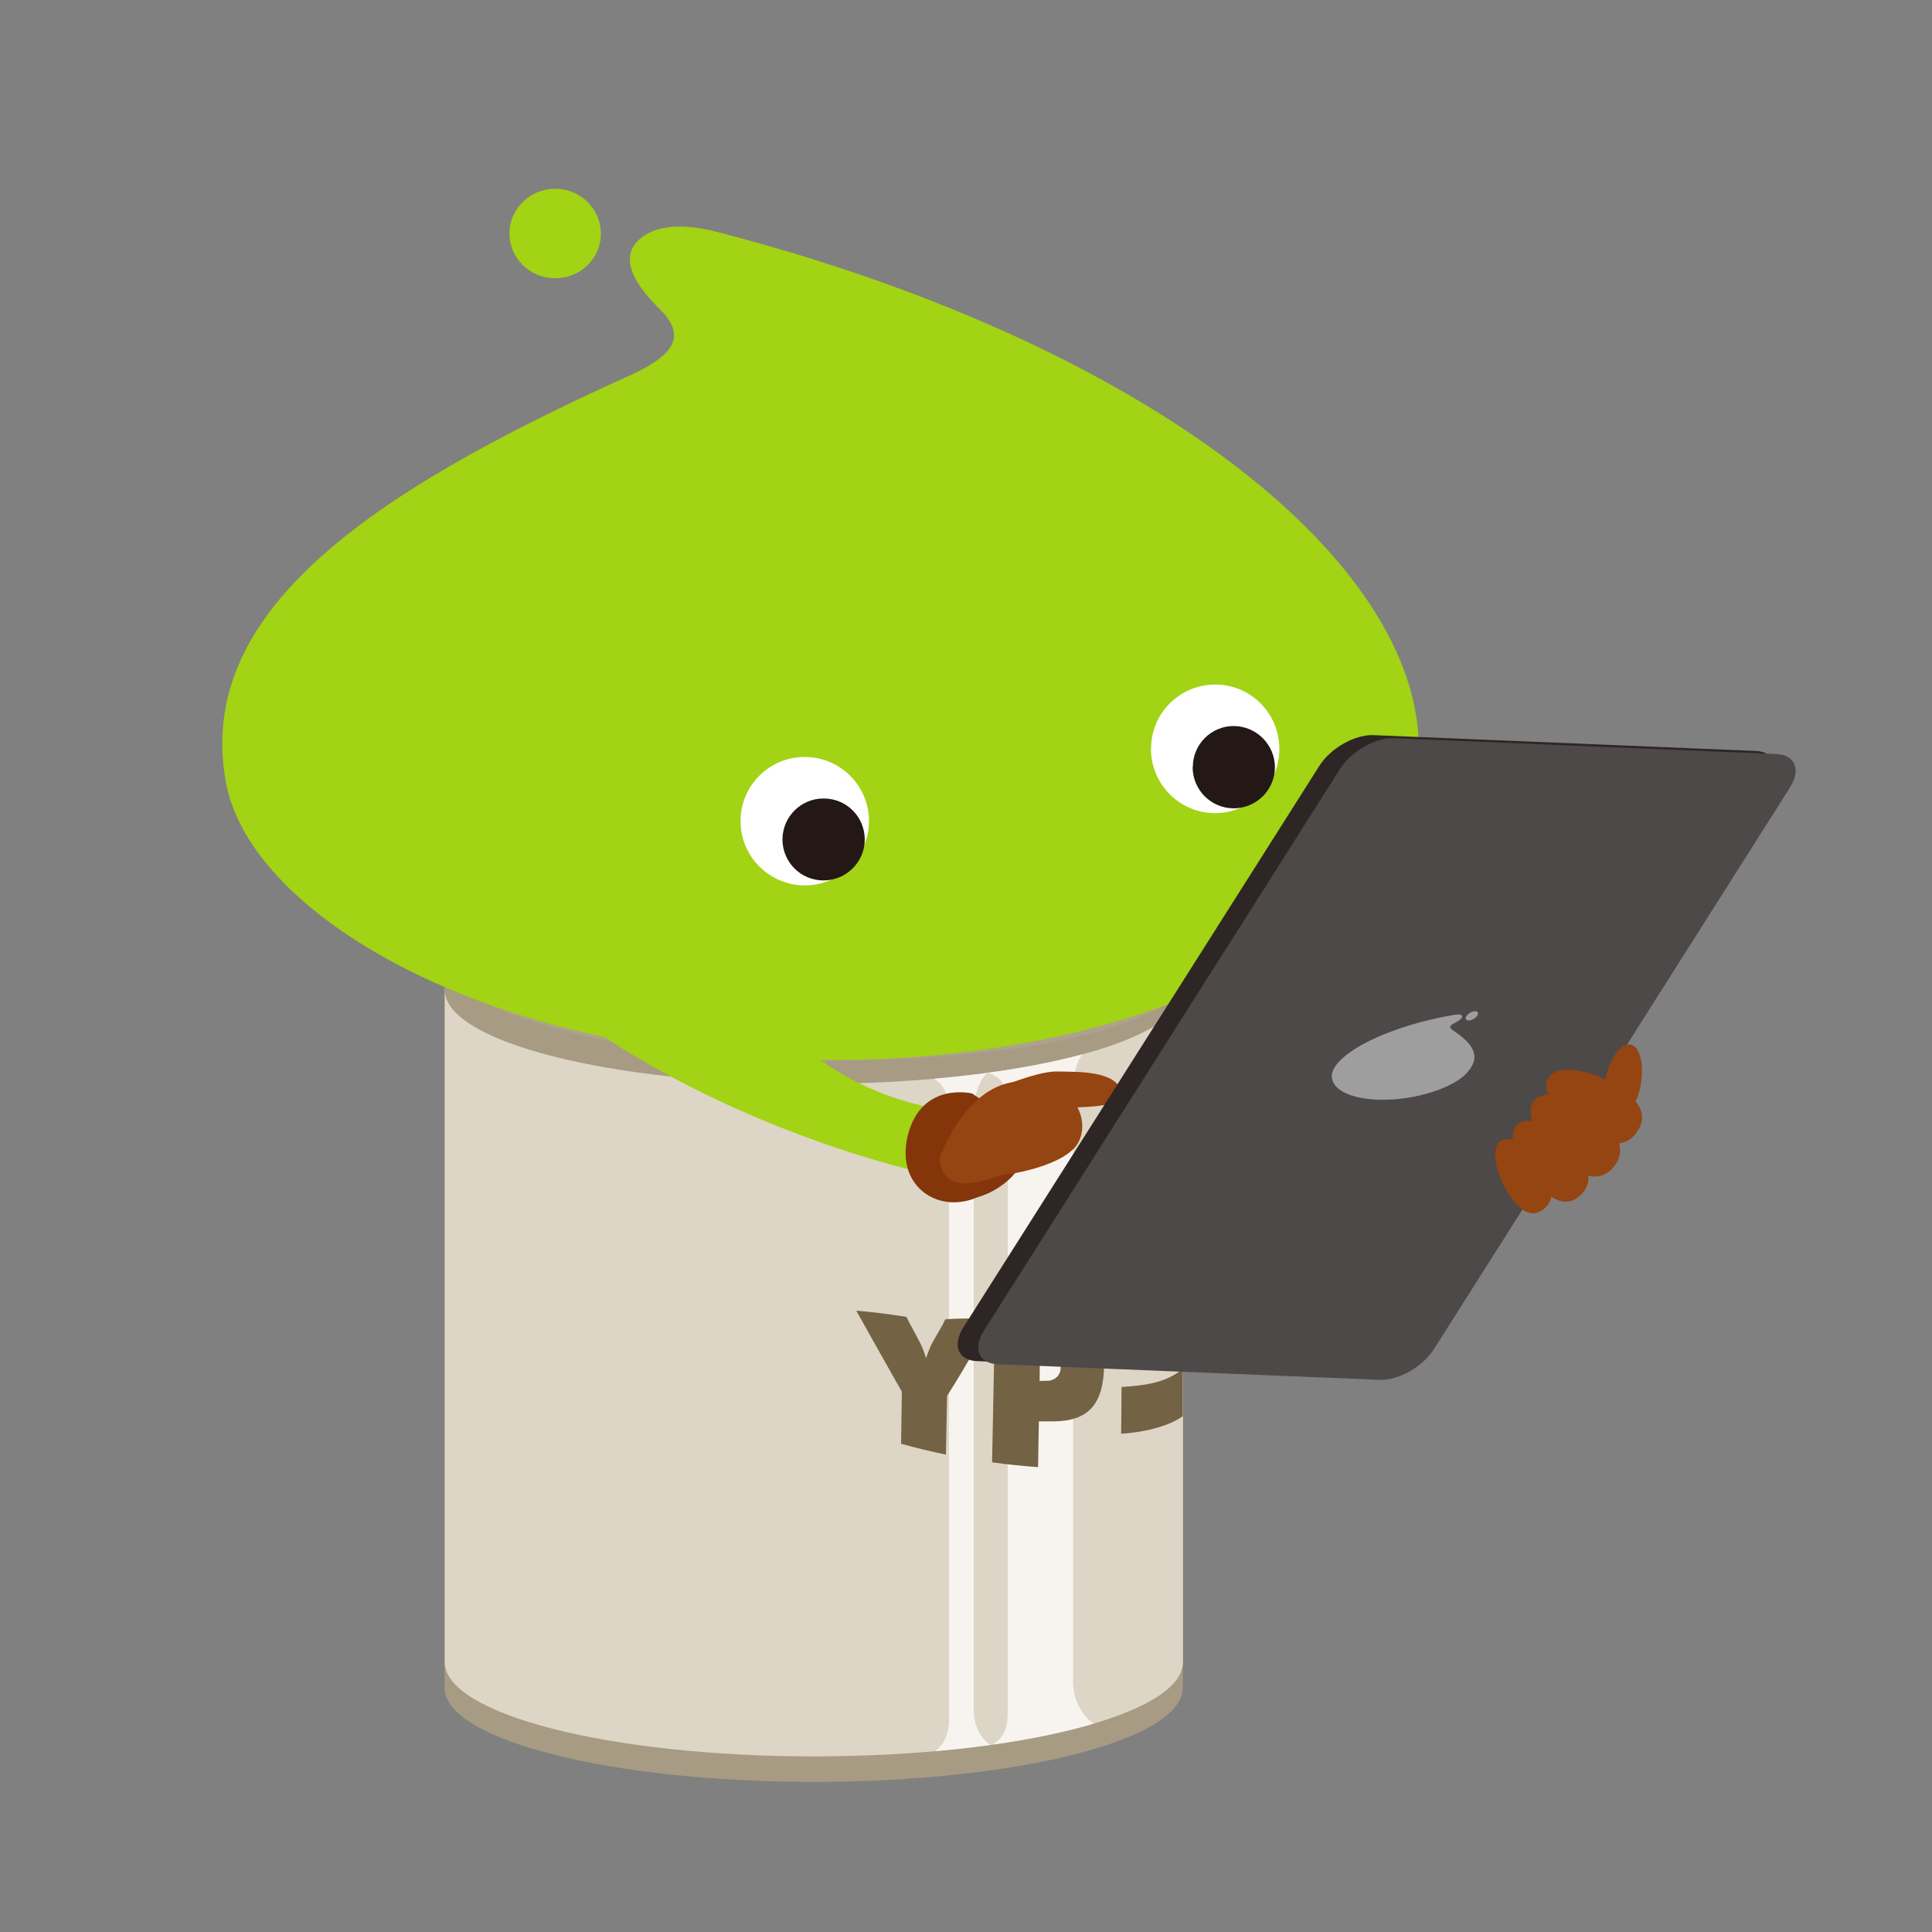 <?xml version="1.0" encoding="UTF-8"?>
<svg id="_レイヤー_1" data-name="レイヤー 1" xmlns="http://www.w3.org/2000/svg" xmlns:xlink="http://www.w3.org/1999/xlink" viewBox="0 0 100 100">
  <rect x="0" y="0" width="100" height="100" fill="#808080" stroke="none"/>
  <defs>
    <style>
      .cls-1 {
        fill: #fff;
      }

      .cls-2 {
        fill: #843509;
      }

      .cls-3 {
        fill: #ddd5c6;
      }

      .cls-4 {
        fill: #f7f4f0;
      }

      .cls-5 {
        fill: #4c4948;
      }

      .cls-6 {
        fill: #944511;
      }

      .cls-7 {
        clip-path: url(#clippath);
      }

      .cls-8 {
        fill: #9e9e9f;
      }

      .cls-9 {
        fill: #aea28c;
      }

      .cls-10 {
        fill: #a79b83;
      }

      .cls-11 {
        fill: #231815;
      }

      .cls-12 {
        fill: #a2d314;
      }

      .cls-13 {
        fill: #2e2624;
      }

      .cls-14 {
        fill: #736243;
      }
    </style>
    <clipPath id="clippath">
      <path class="cls-3" d="m23.02,86.03c0,2.7,8.55,4.88,19.11,4.88s19.1-2.18,19.1-4.88v-34.8c0,2.69-8.54,4.87-19.1,4.87s-19.11-2.18-19.11-4.87v34.8Z"/>
    </clipPath>
  </defs>
  <path class="cls-10" d="m61.22,50.24c0-2.69-8.54-4.87-19.1-4.87s-19.11,2.18-19.11,4.87h0v37.12c0,2.69,8.55,4.87,19.11,4.87s19.1-2.18,19.1-4.87v-37.12h0Z"/>
  <path class="cls-9" d="m60.85,49.91c0,2.61-8.38,4.72-18.72,4.72s-18.72-2.11-18.72-4.72,8.38-4.71,18.72-4.71,18.72,2.11,18.72,4.71Z"/>
  <g>
    <path class="cls-10" d="m23.02,84.59c0,2.69,8.55,4.87,19.11,4.87s19.1-2.18,19.1-4.87v-34.8c0,2.69-8.54,4.87-19.1,4.87s-19.11-2.18-19.11-4.87v34.8Z"/>
    <g>
      <path class="cls-3" d="m23.02,86.03c0,2.7,8.55,4.88,19.11,4.88s19.1-2.18,19.1-4.88v-34.8c0,2.69-8.54,4.87-19.1,4.87s-19.11-2.18-19.11-4.87v34.8Z"/>
      <g class="cls-7">
        <path class="cls-4" d="m49.12,89.02c0,1.02-.53,1.69-1.18,1.81l3.64-.4c-.65-.13-1.18-.95-1.18-1.96v-30.99c0-1.01.53-2.17,1.18-2.17l-3.64.42c.65,0,1.18.74,1.18,1.75v31.54Z"/>
        <path class="cls-4" d="m52.15,88.8c0,1.02-.52,1.41-1.15,1.72l5.79-1.2c-.68-.32-1.25-1.26-1.25-2.27v-30.68c0-1.37.57-2.14,1.26-2.59l-5.83,1.76c.65,0,1.19.55,1.19,1.57v31.7Z"/>
      </g>
    </g>
  </g>
  <path class="cls-14" d="m58.05,71.79c0,.81-.01,1.62-.02,2.42,1.04-.06,2.43-.35,3.19-.91v-2.45c-.9.77-2.13.87-3.17.94Zm-9.12-3.51c-.19.45-.62,1.05-.8,1.49,0,.01-.02.04-.03.08-.09.21-.14.36-.17.46,0,0,0-.03-.01-.05-.07-.21-.12-.37-.17-.48-.17-.42-.66-1.23-.83-1.62-1.45-.22-1.57-.22-2.6-.32.62,1.1,1.66,2.97,2.36,4.19-.01.9-.03,1.8-.04,2.7.77.21,1.54.4,2.32.56.02-1.01.04-2.03.06-3.04.78-1.22,1.57-2.59,2.35-4.06-.89.09-1.54.02-2.43.1Zm5.39-.41c-.94.1-1.88.2-2.82.29-.05,2.51-.1,5.02-.15,7.53.79.11,1.58.19,2.38.25.01-.79.03-1.58.04-2.37.25,0,.5,0,.74,0,.91,0,1.57-.23,2-.7.42-.48.63-1.22.64-2.22.01-1.08-.21-1.84-.67-2.29-.45-.45-1.17-.6-2.17-.5Zm.39,3.4c-.13.12-.3.2-.53.2-.12,0-.24,0-.37.01,0-.45.01-.9.02-1.34.12,0,.25-.01.37-.02.22-.01.39.04.52.16.12.11.18.27.18.49,0,.22-.07.38-.19.5Z"/>
  <path class="cls-9" d="m23.99,50.05c-.01,2.62,8.42,4.78,18.83,4.84,10.41.05,18.86-2.04,18.87-4.66.01-2.63-8.42-4.79-18.83-4.84-10.41-.04-18.86,2.04-18.87,4.67Z"/>
  <path class="cls-12" d="m31.1,12.1c0,1.28-1.06,2.31-2.38,2.3-1.3,0-2.36-1.05-2.35-2.33,0-1.26,1.07-2.3,2.37-2.3,1.31,0,2.36,1.05,2.36,2.32Z"/>
  <path class="cls-12" d="m73.25,40.76c-1.47,7.27-13.61,14.19-30.62,14.11-17-.08-29.67-7.37-30.94-14.39-1.57-8.69,7.1-14.82,20.87-21.03,2.64-1.19,2.85-2.21,1.55-3.49-2.1-2.07-1.51-3.04-1.14-3.45.74-.79,2.14-1.02,4.13-.51,23.42,6.05,38.26,18.35,36.14,28.77Z"/>
  <g>
    <path class="cls-1" d="m59.57,38.74c0,1.84,1.47,3.34,3.31,3.35,1.84,0,3.34-1.48,3.34-3.32,0-1.84-1.47-3.33-3.31-3.34-1.83,0-3.33,1.47-3.33,3.31Z"/>
    <path class="cls-11" d="m61.73,39.7c0,1.18.94,2.13,2.12,2.14,1.17,0,2.13-.94,2.14-2.12,0-1.17-.95-2.13-2.12-2.14-1.17-.01-2.13.94-2.13,2.12Z"/>
    <path class="cls-1" d="m38.33,42.48c-.01,1.84,1.47,3.33,3.31,3.35,1.83,0,3.32-1.47,3.34-3.32,0-1.83-1.47-3.32-3.31-3.33-1.84-.01-3.33,1.47-3.34,3.3Z"/>
    <path class="cls-11" d="m40.5,43.44c0,1.18.94,2.13,2.12,2.13,1.18,0,2.13-.94,2.14-2.11,0-1.18-.94-2.13-2.12-2.13-1.18-.01-2.13.94-2.14,2.11Z"/>
  </g>
  <path class="cls-12" d="m37.81,49.76s3.36,6.65,11.31,7.72l-.65,3.38s-8.12-1.58-16.2-6.55c-8.08-4.97,5.54-4.56,5.54-4.56Z"/>
  <g>
    <path class="cls-2" d="m52.13,57.84l-1.81-1.24s-2.55-.63-3.3,2.05c-.75,2.68,1.49,4.23,3.57,3.32,0,0,1.49-.36,2.28-1.72l-.05-1.07-.69-1.34Z"/>
    <g>
      <path class="cls-6" d="m48.61,60.01s1.3-3.93,4.21-4.04c2.92-.1,3.64,2.09,2.96,3.22-.68,1.13-3.41,1.6-3.82,1.61-.42.02-3.04,1.41-3.35-.8Z"/>
      <path class="cls-6" d="m51.16,56.53s2.41-1.1,3.57-1.07c1.16.02,3.02-.03,3.31,1.04.26.95-2.52.75-3.21.88-.68.13-1.81.45-1.81.45,0,0-3.29-.13-1.86-1.3Z"/>
    </g>
  </g>
  <g>
    <g>
      <path class="cls-13" d="m73.15,69.68c-.58.92-1.84,1.63-2.81,1.59l-19.78-.82c-.97-.04-1.28-.82-.7-1.74l18.43-29.07c.58-.92,1.84-1.63,2.81-1.59l19.78.82c.97.04,1.29.82.7,1.73l-18.43,29.07Z"/>
      <path class="cls-5" d="m74.22,69.83c-.58.92-1.84,1.63-2.81,1.59l-19.78-.81c-.97-.04-1.29-.82-.7-1.74l18.43-29.07c.58-.92,1.84-1.63,2.81-1.59l19.78.82c.97.04,1.28.82.7,1.73l-18.43,29.07Z"/>
    </g>
    <path class="cls-8" d="m75.92,52.57c-.1.13-.06.24.09.25.15,0,.34-.1.44-.23.1-.13.06-.24-.09-.25-.15,0-.34.1-.44.23Z"/>
    <path class="cls-8" d="m69.03,55.34c-.39.76.42,1.52,2.32,1.58,1.9.06,3.87-.63,4.54-1.35.84-.89.35-1.55-.7-2.25-.21-.13-.15-.24.1-.37.39-.2.4-.31.39-.35-.02-.09-.16-.12-.42-.07-3.07.52-5.66,1.72-6.23,2.8Z"/>
  </g>
  <g>
    <path class="cls-6" d="m84.91,56.22c.21-1.11-.02-2.08-.53-2.16-.5-.08-1.08.75-1.3,1.85-.2,1.11.14,1.51.65,1.6.49.09.97-.18,1.18-1.29Z"/>
    <path class="cls-6" d="m82.73,57.83c-1.33-1.11-2.82-1.49-3.33-.86-.52.63.13,2.03,1.47,3.13,1.32,1.1,2.14.93,2.66.29.51-.63.54-1.46-.79-2.56Z"/>
    <path class="cls-6" d="m81.39,59.37c-1.08-1.16-2.37-1.68-2.88-1.15-.52.53-.07,1.89,1,3.05,1.07,1.16,1.81,1.09,2.33.56.52-.52.62-1.3-.45-2.46Z"/>
    <path class="cls-6" d="m79.83,60.44c-.73-1.13-1.71-1.75-2.19-1.37-.47.37-.27,1.6.45,2.73.73,1.13,1.34,1.16,1.81.78.48-.38.65-1.02-.07-2.15Z"/>
    <path class="cls-6" d="m83.65,56.18c-1.48-.9-3.05-1.09-3.5-.41-.44.67.39,1.95,1.87,2.85,1.47.9,2.28.62,2.73-.06.45-.67.37-1.49-1.1-2.39Z"/>
  </g>
</svg>